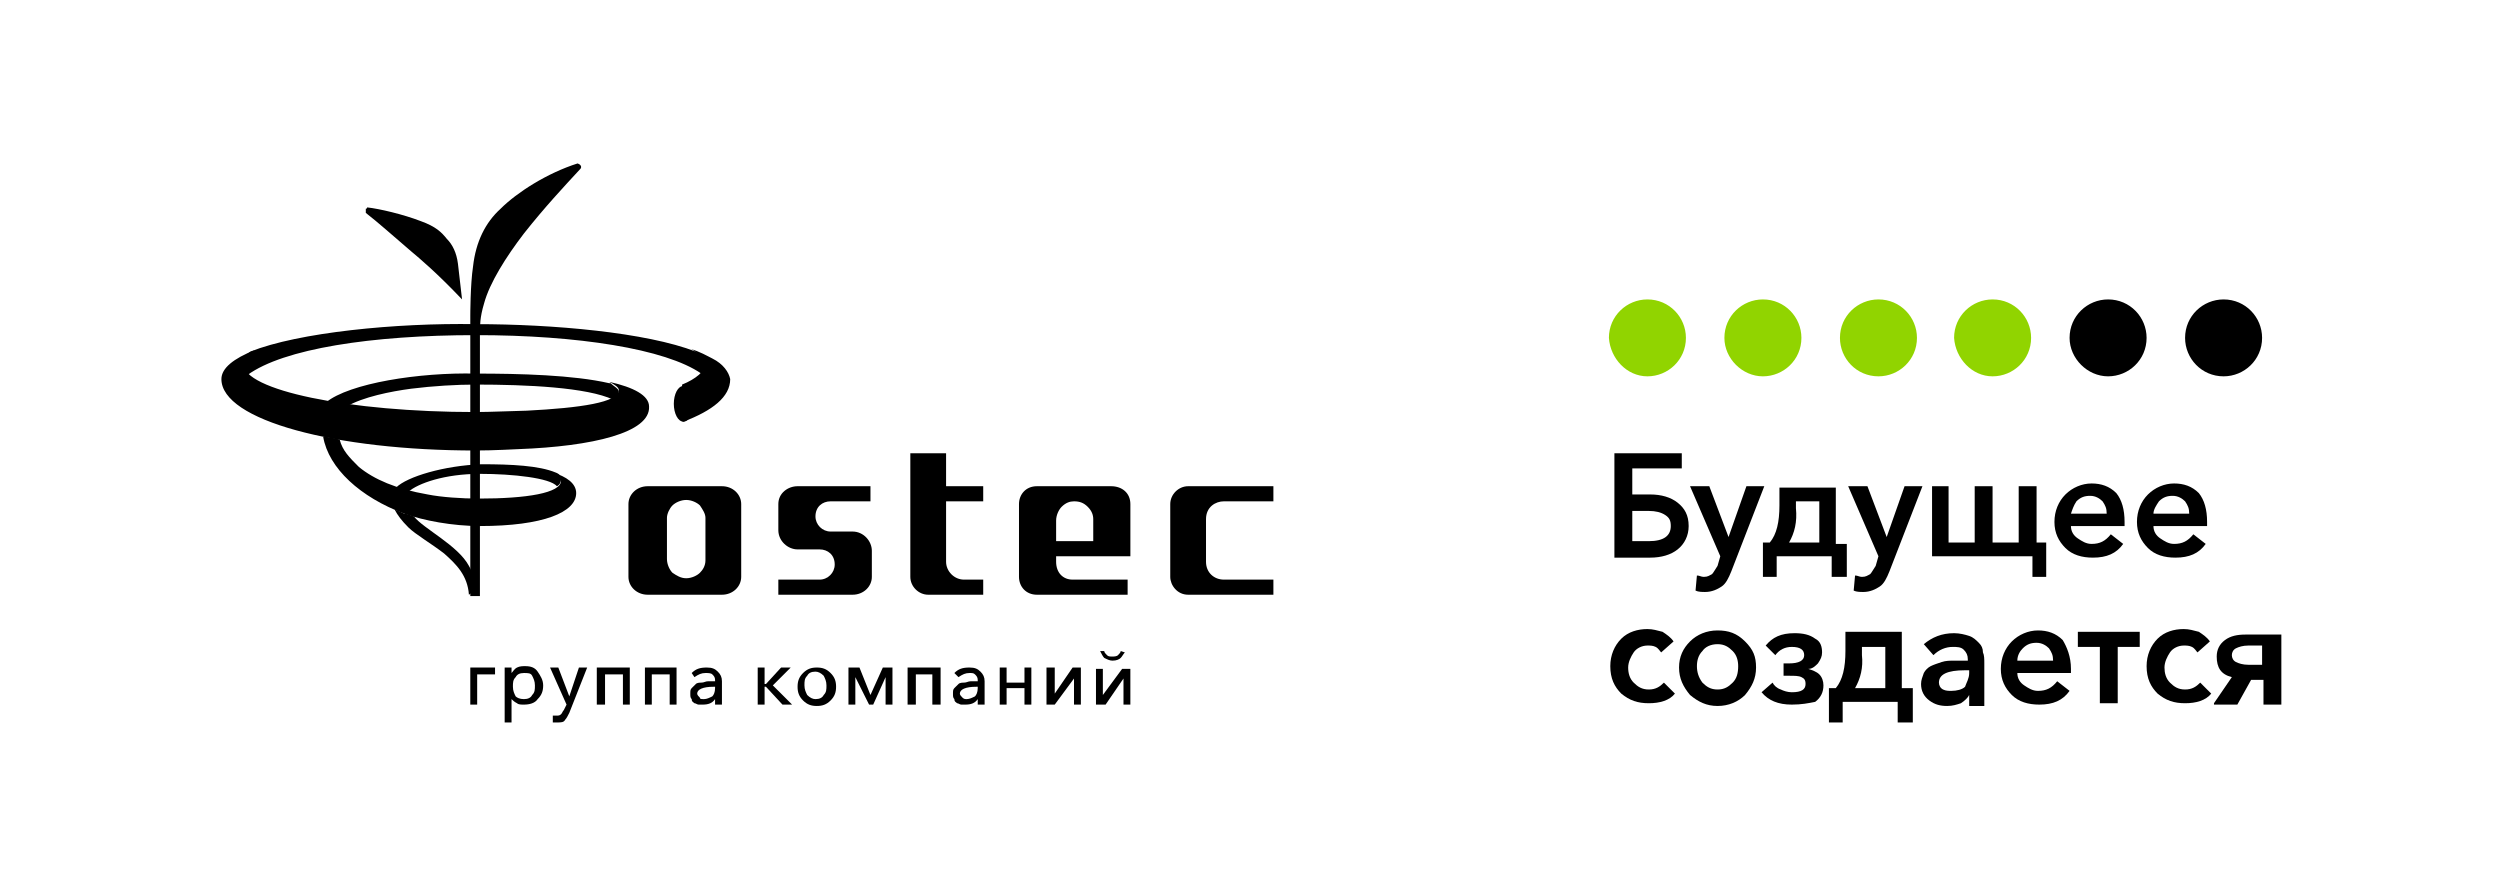 <svg width="335" height="120" viewBox="0 0 335 120" fill="none" xmlns="http://www.w3.org/2000/svg">
<path d="M53.07 65.337L53.255 65.521C53.807 65.705 54.176 65.889 54.729 65.889C56.019 64.785 59.52 63.497 64.311 63.497C68.733 63.497 73.708 64.049 74.63 65.153C74.998 64.969 75.183 64.601 75.183 64.233C75.183 63.865 74.998 63.497 74.445 63.313C72.234 62.392 68.549 62.209 64.495 62.209C59.52 62.392 54.544 63.865 53.07 65.337Z" fill="black"/>
<path d="M62.835 75.828C61.361 73.067 56.754 70.859 55.465 69.203C54.912 69.018 54.543 68.834 54.175 68.834C53.806 68.65 53.438 68.466 52.885 68.282C53.253 69.018 53.806 69.755 54.727 70.675C55.649 71.595 57.86 72.883 59.518 74.172C61.177 75.644 62.651 77.117 62.835 79.693L63.941 78.957C64.125 78.957 63.572 77.117 62.835 75.828Z" fill="black"/>
<path d="M33.537 47.117C32.8 47.669 32.432 48.221 32.432 48.773C32.432 49.325 32.616 49.693 33.169 50.246C37.96 46.749 49.753 44.908 63.757 44.908C77.393 44.908 89.186 46.749 93.977 50.062C94.346 49.693 94.714 49.141 94.714 48.773C94.714 48.405 94.53 48.221 94.162 47.853C93.977 47.669 93.609 47.301 93.24 47.117C86.607 44.54 74.076 43.436 63.757 43.436C53.07 43.252 39.987 44.54 33.537 47.117Z" fill="black"/>
<path d="M43.672 53.926C44.593 54.11 45.515 54.11 46.436 54.478C48.647 53.19 52.333 52.454 55.096 52.086C58.045 51.718 61.177 51.533 63.757 51.533C70.575 51.533 78.683 51.902 82.184 53.558C82.737 53.19 82.921 52.822 82.921 52.454C82.921 52.086 82.184 51.718 81.815 51.349H81.631C76.84 50.245 69.654 50.061 63.757 50.061C56.202 49.877 46.804 51.349 43.672 53.926Z" fill="black"/>
<path d="M49.018 27.976V28.344C49.018 28.344 49.018 28.344 49.018 28.528C50.676 29.816 52.519 31.473 55.098 33.681C56.204 34.601 58.599 36.626 61.916 40.123L61.364 35.337C61.179 33.865 60.627 32.761 59.889 32.025C59.152 31.104 58.415 30.368 56.388 29.632C53.993 28.712 50.86 27.976 49.202 27.791C49.202 27.976 49.018 27.976 49.018 27.976Z" fill="black"/>
<path d="M77.392 21.902C77.392 21.902 77.208 21.902 77.392 21.902C73.339 23.19 69.285 25.767 67.073 27.976C65.046 29.816 63.757 32.393 63.388 35.706C63.02 38.098 63.02 42.331 63.02 42.331V79.877H64.309V44.724C64.309 43.62 64.309 42.515 64.862 40.675C65.599 37.914 67.811 34.417 70.206 31.288C72.97 27.791 75.55 25.031 77.761 22.638C77.945 22.454 77.945 22.086 77.392 21.902Z" fill="black"/>
<path d="M54.175 68.834C56.754 69.754 60.624 70.49 64.309 70.49C72.786 70.49 77.208 68.65 77.208 66.073C77.208 64.785 75.918 63.865 74.076 63.313C74.813 63.681 75.181 64.049 75.181 64.417C75.181 66.073 70.575 66.81 64.125 66.81C61.914 66.81 59.15 66.626 57.307 66.257C53.069 65.521 50.121 64.233 48.094 62.576C46.804 61.288 45.883 60.368 45.514 58.895C44.777 58.711 44.04 58.527 43.303 58.527C44.04 62.761 48.278 66.626 54.175 68.834Z" fill="black"/>
<path d="M81.632 51.166C81.447 51.166 81.263 51.166 81.263 51.166C81.263 51.166 81.447 51.166 81.632 51.166C82.369 51.534 82.921 51.902 82.921 52.27C82.921 53.926 77.762 54.662 70.576 55.031C70.023 55.031 65.416 55.215 63.758 55.215C46.621 55.215 32.616 52.27 32.616 48.773C32.616 48.221 33.353 47.484 34.09 46.932C31.326 48.037 29.668 49.325 29.668 50.797C29.668 56.319 44.962 60.368 63.758 60.368C66.153 60.368 69.286 60.184 69.47 60.184C79.42 59.816 87.16 57.975 86.975 54.478C86.975 53.006 84.948 51.902 81.632 51.166ZM95.452 48.037C94.715 47.669 93.793 47.116 92.504 46.748C93.056 46.932 93.609 47.484 93.978 47.853C94.346 48.221 94.53 48.589 94.53 48.773C94.53 49.693 93.241 50.797 91.398 51.534V56.319C91.398 56.319 91.398 56.503 91.582 56.503C95.452 55.031 97.847 53.19 97.847 50.797C97.663 49.877 96.926 48.773 95.452 48.037Z" fill="black"/>
<path d="M92.871 54.11C92.871 55.399 92.318 56.503 91.581 56.503C90.844 56.503 90.291 55.399 90.291 54.11C90.291 52.822 90.844 51.718 91.581 51.718C92.134 51.533 92.871 52.638 92.871 54.11Z" fill="black"/>
<path d="M116.827 73.804C116.827 72.515 115.722 71.227 114.247 71.227H111.299C110.193 71.227 109.272 70.307 109.272 69.202C109.272 67.914 110.193 67.178 111.299 67.178H116.643V65.153H106.877C105.587 65.153 104.297 66.074 104.297 67.546V71.043C104.297 72.515 105.587 73.62 106.877 73.62H109.825C110.931 73.62 111.852 74.356 111.852 75.644C111.852 76.748 110.931 77.669 109.825 77.669H104.297V79.693H114.247C115.722 79.693 116.827 78.589 116.827 77.301V73.804Z" fill="black"/>
<path d="M148.891 65.153H138.94C137.466 65.153 136.545 66.258 136.545 67.546V77.301C136.545 78.589 137.466 79.693 138.94 79.693H151.102V77.669H143.731C142.442 77.669 141.52 76.748 141.52 75.276V74.54H151.471V67.546C151.471 66.074 150.365 65.153 148.891 65.153ZM146.495 70.675V72.515H141.52V69.754C141.52 69.018 141.889 68.282 142.257 67.914C142.81 67.362 143.363 67.178 143.916 67.178C144.653 67.178 145.206 67.362 145.758 67.914C146.311 68.466 146.495 69.018 146.495 69.57V70.675V70.675Z" fill="black"/>
<path d="M126.96 60.736H121.984V77.3C121.984 78.589 123.09 79.693 124.38 79.693H131.751V77.669H129.171C127.881 77.669 126.775 76.564 126.775 75.276V67.178H131.751V65.153H126.775V60.736H126.96Z" fill="black"/>
<path d="M164.001 67.178H170.635V65.153H159.21C157.92 65.153 156.814 66.258 156.814 67.546V77.301C156.814 78.405 157.736 79.693 159.21 79.693H170.635V77.669H164.001C162.711 77.669 161.605 76.748 161.605 75.276V69.57C161.605 67.914 162.895 67.178 164.001 67.178Z" fill="black"/>
<path d="M99.321 77.301V67.546C99.321 66.258 98.215 65.153 96.741 65.153H86.791C85.317 65.153 84.211 66.258 84.211 67.546V77.301C84.211 78.589 85.317 79.693 86.791 79.693H96.741C98.215 79.693 99.321 78.589 99.321 77.301ZM94.53 75.092C94.53 75.828 94.161 76.38 93.793 76.748C93.424 77.117 92.687 77.485 91.95 77.485C91.213 77.485 90.66 77.117 90.108 76.748C89.739 76.38 89.371 75.644 89.371 74.908V69.386C89.371 68.834 89.739 68.098 90.108 67.73C90.476 67.362 91.213 66.994 91.95 66.994C92.687 66.994 93.424 67.362 93.793 67.73C94.161 68.282 94.53 68.834 94.53 69.386V75.092Z" fill="black"/>
<path d="M63.02 94.417V89.448H66.336V90.368H63.941V94.417H63.02Z" fill="black"/>
<path d="M70.205 93.681C70.758 93.681 71.126 93.497 71.31 93.129C71.679 92.761 71.679 92.393 71.679 91.841C71.679 91.288 71.495 90.92 71.31 90.552C71.126 90.184 70.758 90.184 70.205 90.184C69.652 90.184 69.283 90.368 69.099 90.736C68.731 91.104 68.731 91.472 68.731 92.025C68.731 92.577 68.915 92.945 69.099 93.313C69.283 93.497 69.652 93.681 70.205 93.681ZM67.625 96.81V89.448H68.546V90.184C68.731 90 68.915 89.632 69.283 89.448C69.652 89.264 70.02 89.264 70.389 89.264C71.126 89.264 71.679 89.448 72.047 90C72.416 90.552 72.784 91.104 72.784 91.841C72.784 92.577 72.6 93.129 72.047 93.681C71.679 94.233 70.942 94.417 70.205 94.417C69.836 94.417 69.468 94.417 69.283 94.233C68.915 94.049 68.731 93.865 68.546 93.681V96.81H67.625Z" fill="black"/>
<path d="M74.628 96.81C74.444 96.81 74.26 96.81 74.076 96.81V95.89C74.26 95.89 74.444 95.89 74.628 95.89C74.813 95.89 74.997 95.89 75.181 95.706C75.365 95.522 75.365 95.338 75.55 95.153L75.918 94.417L73.707 89.448H74.813L76.287 93.313L77.577 89.448H78.682L76.287 95.522C76.103 95.89 75.918 96.258 75.734 96.442C75.55 96.81 75.181 96.81 74.628 96.81Z" fill="black"/>
<path d="M79.971 94.417V89.448H84.393V94.417H83.472V90.368H81.076V94.417H79.971Z" fill="black"/>
<path d="M86.42 94.417V89.448H90.658V94.417H89.737V90.368H87.341V94.417H86.42Z" fill="black"/>
<path d="M94.345 93.681C94.713 93.681 95.082 93.497 95.45 93.313C95.635 93.129 95.819 92.761 95.819 92.209V92.025H95.635C94.16 92.025 93.423 92.393 93.423 92.945C93.423 93.129 93.608 93.313 93.792 93.497C93.792 93.681 93.976 93.681 94.345 93.681ZM94.16 94.417C93.976 94.417 93.792 94.417 93.608 94.417C93.423 94.417 93.239 94.233 93.055 94.233C92.871 94.049 92.686 94.049 92.686 93.681C92.502 93.497 92.502 93.313 92.502 92.945C92.502 92.577 92.502 92.393 92.686 92.209C92.871 92.025 93.055 91.841 93.239 91.657C93.423 91.472 93.792 91.472 93.976 91.472C94.345 91.472 94.529 91.288 94.897 91.288C95.266 91.288 95.45 91.288 95.819 91.288V91.104C95.819 90.736 95.635 90.552 95.45 90.368C95.266 90.184 94.897 90.184 94.529 90.184C93.976 90.184 93.608 90.368 93.055 90.736L92.686 90.184C93.239 89.632 93.792 89.448 94.713 89.448C95.45 89.448 95.819 89.632 96.187 90C96.556 90.368 96.74 90.736 96.74 91.288V93.497C96.74 93.865 96.74 94.233 96.74 94.417H95.819C95.819 94.233 95.819 93.865 95.819 93.681C95.45 94.233 94.897 94.417 94.16 94.417Z" fill="black"/>
<path d="M101.533 94.417V89.448H102.455V91.657H102.639L104.666 89.448H105.956L103.56 91.841L106.14 94.417H104.85L102.639 92.025H102.455V94.417H101.533Z" fill="black"/>
<path d="M108.165 93.129C108.533 93.497 108.902 93.681 109.27 93.681C109.823 93.681 110.192 93.497 110.376 93.129C110.745 92.761 110.745 92.393 110.745 91.841C110.745 91.288 110.56 90.92 110.376 90.552C110.008 90.184 109.639 90 109.27 90C108.718 90 108.349 90.184 108.165 90.552C107.796 90.92 107.796 91.288 107.796 91.841C107.796 92.393 107.981 92.761 108.165 93.129ZM111.297 93.865C110.745 94.417 110.192 94.601 109.455 94.601C108.718 94.601 108.165 94.417 107.612 93.865C107.059 93.313 106.875 92.761 106.875 92.025C106.875 91.288 107.059 90.736 107.612 90.184C108.165 89.632 108.718 89.448 109.455 89.448C110.192 89.448 110.745 89.632 111.297 90.184C111.85 90.736 112.035 91.288 112.035 92.025C112.035 92.761 111.85 93.313 111.297 93.865Z" fill="black"/>
<path d="M113.693 94.417V89.448H115.168L116.642 93.129L118.3 89.448H119.59V94.417H118.669V90.736L117.01 94.417H116.457L114.615 90.736V94.417H113.693Z" fill="black"/>
<path d="M121.617 94.417V89.448H126.04V94.417H124.934V90.368H122.723V94.417H121.617Z" fill="black"/>
<path d="M129.542 93.681C129.91 93.681 130.279 93.497 130.648 93.313C130.832 93.129 131.016 92.761 131.016 92.209V92.025H130.832C129.358 92.025 128.621 92.393 128.621 92.945C128.621 93.129 128.805 93.313 128.989 93.497C129.173 93.681 129.358 93.681 129.542 93.681ZM129.358 94.417C129.173 94.417 128.989 94.417 128.805 94.417C128.621 94.417 128.436 94.233 128.252 94.233C128.068 94.049 127.883 94.049 127.883 93.681C127.699 93.497 127.699 93.313 127.699 92.945C127.699 92.577 127.699 92.393 127.883 92.209C128.068 92.025 128.252 91.841 128.436 91.657C128.621 91.472 128.989 91.472 129.173 91.472C129.542 91.472 129.726 91.288 130.095 91.288C130.463 91.288 130.648 91.288 131.016 91.288V91.104C131.016 90.736 130.832 90.552 130.648 90.368C130.463 90.184 130.279 90.184 129.91 90.184C129.358 90.184 128.989 90.368 128.436 90.736L127.883 90.184C128.436 89.632 128.989 89.448 129.91 89.448C130.648 89.448 131.016 89.632 131.385 90C131.753 90.368 131.937 90.736 131.937 91.288V93.497C131.937 93.865 131.937 94.233 131.937 94.417H131.016C131.016 94.233 131.016 93.865 131.016 93.681C130.648 94.233 130.095 94.417 129.358 94.417Z" fill="black"/>
<path d="M133.963 94.417V89.448H134.884V91.472H137.28V89.448H138.201V94.417H137.28V92.209H134.884V94.417H133.963Z" fill="black"/>
<path d="M140.23 94.417V89.448H141.336V92.945L143.732 89.448H144.837V94.417H143.916V90.92L141.336 94.417H140.23Z" fill="black"/>
<path d="M150.178 88.159C149.994 88.344 149.625 88.528 149.073 88.528C148.704 88.528 148.335 88.344 147.967 88.159C147.783 87.975 147.598 87.607 147.414 87.239H147.967C147.967 87.423 148.151 87.607 148.335 87.791C148.52 87.975 148.704 87.975 149.073 87.975C149.257 87.975 149.625 87.975 149.81 87.791C149.994 87.607 150.178 87.423 150.178 87.239L150.731 87.423C150.547 87.607 150.362 87.975 150.178 88.159ZM146.861 94.417V89.632H147.783V93.129L150.362 89.632H151.468V94.417H150.547V90.92L148.151 94.417H146.861Z" fill="black"/>
<path d="M220.753 50.429C223.517 50.429 225.913 48.221 225.913 45.276C225.913 42.515 223.702 40.123 220.753 40.123C217.989 40.123 215.594 42.331 215.594 45.276C215.778 48.037 217.989 50.429 220.753 50.429Z" fill="#91D400"/>
<path d="M236.23 50.429C238.994 50.429 241.389 48.221 241.389 45.276C241.389 42.515 239.178 40.123 236.23 40.123C233.466 40.123 231.07 42.331 231.07 45.276C231.07 48.037 233.466 50.429 236.23 50.429Z" fill="#91D400"/>
<path d="M251.712 50.429C254.476 50.429 256.872 48.221 256.872 45.276C256.872 42.515 254.661 40.123 251.712 40.123C248.948 40.123 246.553 42.331 246.553 45.276C246.553 48.037 248.764 50.429 251.712 50.429Z" fill="#91D400"/>
<path d="M267.007 50.429C269.771 50.429 272.167 48.221 272.167 45.276C272.167 42.515 269.955 40.123 267.007 40.123C264.243 40.123 261.848 42.331 261.848 45.276C262.032 48.037 264.243 50.429 267.007 50.429Z" fill="#91D400"/>
<path d="M282.484 50.429C285.248 50.429 287.643 48.221 287.643 45.276C287.643 42.515 285.432 40.123 282.484 40.123C279.72 40.123 277.324 42.331 277.324 45.276C277.324 48.037 279.72 50.429 282.484 50.429Z" fill="black"/>
<path d="M297.96 50.429C300.724 50.429 303.12 48.221 303.12 45.276C303.12 42.515 300.909 40.123 297.96 40.123C295.196 40.123 292.801 42.331 292.801 45.276C292.801 48.037 295.012 50.429 297.96 50.429Z" fill="black"/>
<path d="M218.726 72.515H220.937C222.964 72.515 223.885 71.779 223.885 70.491C223.885 69.754 223.701 69.386 223.148 69.018C222.595 68.65 221.858 68.466 220.937 68.466H218.726V72.515V72.515ZM216.33 74.54V60.736H225.359V62.761H218.726V66.258H221.121C222.595 66.258 223.885 66.626 224.806 67.362C225.728 68.098 226.281 69.018 226.281 70.491C226.281 71.779 225.728 72.883 224.806 73.62C223.885 74.356 222.595 74.724 221.121 74.724H216.33V74.54Z" fill="black"/>
<path d="M230.519 74.54L226.465 65.153H229.045L231.624 71.963L234.02 65.153H236.415L231.993 76.564C231.624 77.485 231.256 78.221 230.703 78.589C230.15 78.957 229.413 79.325 228.492 79.325C228.123 79.325 227.57 79.325 227.202 79.141L227.386 77.117C227.755 77.117 227.939 77.301 228.308 77.301C228.86 77.301 229.045 77.117 229.413 76.933C229.597 76.748 229.782 76.38 230.15 75.828L230.519 74.54Z" fill="black"/>
<path d="M239.734 72.699H243.787V67.178H240.655V68.098C240.839 69.939 240.471 71.411 239.734 72.699ZM236.232 77.301V72.699H237.154C238.075 71.595 238.444 69.939 238.444 67.73V65.337H245.999V72.883H247.473V77.301H245.446V74.54H238.075V77.301H236.232Z" fill="black"/>
<path d="M251.71 74.54L247.656 65.153H250.236L252.816 71.963L255.211 65.153H257.607L253.184 76.564C252.816 77.485 252.447 78.221 251.894 78.589C251.342 78.957 250.605 79.325 249.683 79.325C249.315 79.325 248.762 79.325 248.393 79.141L248.578 77.117C248.946 77.117 249.13 77.301 249.499 77.301C250.052 77.301 250.236 77.117 250.605 76.933C250.789 76.748 250.973 76.38 251.342 75.828L251.71 74.54Z" fill="black"/>
<path d="M272.901 65.153V72.699H274.191V77.301H272.348V74.54H258.896V65.153H261.108V72.699H264.609V65.153H267.004V72.699H270.505V65.153H272.901Z" fill="black"/>
<path d="M277.506 68.835H282.297C282.297 68.098 282.113 67.73 281.744 67.178C281.376 66.81 280.823 66.442 280.086 66.442C279.349 66.442 278.796 66.626 278.243 67.178C277.875 67.73 277.69 68.282 277.506 68.835ZM284.693 69.939C284.693 70.123 284.693 70.491 284.693 70.491H277.506C277.506 71.227 277.875 71.779 278.427 72.147C278.98 72.516 279.533 72.884 280.27 72.884C281.376 72.884 282.113 72.516 282.85 71.595L284.508 72.884C283.587 74.172 282.297 74.724 280.454 74.724C278.98 74.724 277.69 74.356 276.769 73.436C275.848 72.516 275.295 71.411 275.295 69.939C275.295 68.466 275.848 67.178 276.769 66.258C277.69 65.338 278.98 64.785 280.27 64.785C281.56 64.785 282.666 65.153 283.587 66.074C284.324 66.994 284.693 68.282 284.693 69.939Z" fill="black"/>
<path d="M288.563 68.835H293.354C293.354 68.098 293.169 67.73 292.801 67.178C292.432 66.81 291.88 66.442 291.143 66.442C290.405 66.442 289.853 66.626 289.3 67.178C288.931 67.73 288.563 68.282 288.563 68.835ZM295.749 69.939C295.749 70.123 295.749 70.491 295.749 70.491H288.563C288.563 71.227 288.931 71.779 289.484 72.147C290.037 72.516 290.59 72.884 291.327 72.884C292.432 72.884 293.17 72.516 293.907 71.595L295.565 72.884C294.644 74.172 293.354 74.724 291.511 74.724C290.037 74.724 288.747 74.356 287.826 73.436C286.904 72.516 286.352 71.411 286.352 69.939C286.352 68.466 286.904 67.178 287.826 66.258C288.747 65.338 290.037 64.785 291.327 64.785C292.617 64.785 293.722 65.153 294.644 66.074C295.381 66.994 295.749 68.282 295.749 69.939Z" fill="black"/>
<path d="M224.256 85.951L222.597 87.423C222.413 87.239 222.229 86.871 221.86 86.687C221.492 86.503 221.123 86.503 220.755 86.503C220.017 86.503 219.28 86.871 218.912 87.423C218.543 87.975 218.175 88.712 218.175 89.448C218.175 90.184 218.359 90.92 218.912 91.472C219.465 92.025 220.017 92.393 220.939 92.393C221.86 92.393 222.413 92.025 222.966 91.472L224.44 92.945C223.703 93.865 222.413 94.233 220.939 94.233C219.465 94.233 218.359 93.865 217.253 92.945C216.332 92.025 215.779 90.92 215.779 89.264C215.779 87.791 216.332 86.503 217.253 85.583C218.175 84.662 219.465 84.294 220.755 84.294C221.492 84.294 222.044 84.478 222.782 84.662C223.334 85.031 223.887 85.399 224.256 85.951Z" fill="black"/>
<path d="M228.125 87.239C227.572 87.791 227.388 88.528 227.388 89.264C227.388 90 227.572 90.736 228.125 91.472C228.678 92.025 229.23 92.393 230.152 92.393C231.073 92.393 231.626 92.025 232.179 91.472C232.731 90.92 232.916 90.184 232.916 89.264C232.916 88.528 232.731 87.791 232.179 87.239C231.626 86.687 231.073 86.319 230.152 86.319C229.23 86.319 228.493 86.687 228.125 87.239ZM224.992 89.448C224.992 87.975 225.545 86.871 226.466 85.951C227.388 85.031 228.678 84.478 230.152 84.478C231.626 84.478 232.731 84.847 233.837 85.951C234.943 87.055 235.311 87.975 235.311 89.448C235.311 90.92 234.758 92.025 233.837 93.129C232.916 94.049 231.626 94.601 230.152 94.601C228.678 94.601 227.572 94.049 226.466 93.129C225.545 92.025 224.992 90.92 224.992 89.448Z" fill="black"/>
<path d="M240.103 94.417C238.26 94.417 236.97 93.865 236.049 92.761L237.523 91.472C237.707 91.841 238.076 92.209 238.629 92.393C238.997 92.577 239.55 92.761 240.103 92.761C241.393 92.761 241.945 92.393 241.945 91.656C241.945 91.104 241.761 90.92 241.393 90.736C241.024 90.552 240.471 90.552 239.734 90.552H238.997V88.896H239.734C241.024 88.896 241.761 88.528 241.761 87.791C241.761 87.055 241.208 86.687 240.103 86.687C239.181 86.687 238.444 87.055 237.892 87.791L236.602 86.503C237.523 85.399 238.629 84.847 240.471 84.847C241.577 84.847 242.498 85.031 243.235 85.583C243.972 85.951 244.157 86.687 244.157 87.423C244.157 87.975 243.972 88.344 243.604 88.896C243.235 89.264 242.867 89.632 242.314 89.632C242.867 89.816 243.42 90 243.788 90.368C244.157 90.736 244.341 91.288 244.341 91.841C244.341 92.761 243.972 93.497 243.235 94.049C242.314 94.233 241.393 94.417 240.103 94.417Z" fill="black"/>
<path d="M248.577 92.209H252.631V86.687H249.499V87.791C249.683 89.448 249.314 90.92 248.577 92.209ZM245.076 96.81V92.209H245.998C246.919 91.104 247.287 89.448 247.287 87.239V84.663H254.842V92.209H256.317V96.81H254.29V94.049H246.919V96.81H245.076Z" fill="black"/>
<path d="M263.871 90.184V89.816H263.318C260.923 89.816 259.817 90.368 259.817 91.472C259.817 91.841 260.002 92.209 260.37 92.393C260.739 92.577 261.107 92.577 261.476 92.577C262.213 92.577 262.95 92.393 263.318 92.025C263.503 91.472 263.871 90.92 263.871 90.184ZM263.871 94.233V93.129C263.687 93.497 263.318 93.865 262.766 94.233C262.213 94.417 261.66 94.601 260.923 94.601C260.002 94.601 259.265 94.417 258.527 93.865C257.79 93.313 257.422 92.577 257.422 91.656C257.422 91.104 257.606 90.736 257.79 90.184C257.975 89.816 258.343 89.448 258.712 89.264C259.08 89.08 259.633 88.896 260.186 88.712C260.739 88.528 261.292 88.528 261.844 88.528C262.397 88.528 262.95 88.528 263.687 88.528V88.344C263.687 87.791 263.503 87.423 263.134 87.055C262.766 86.687 262.213 86.687 261.66 86.687C260.739 86.687 259.817 87.055 259.08 87.791L257.79 86.319C258.896 85.399 260.186 84.847 261.844 84.847C262.581 84.847 263.318 85.031 263.871 85.215C264.424 85.399 264.793 85.767 265.161 86.135C265.53 86.503 265.714 86.871 265.714 87.423C265.898 87.791 265.898 88.344 265.898 88.896V94.601H263.871V94.233Z" fill="black"/>
<path d="M270.323 88.528H275.114C275.114 87.791 274.929 87.423 274.561 86.871C274.192 86.503 273.639 86.135 272.902 86.135C272.165 86.135 271.612 86.319 271.06 86.871C270.691 87.239 270.323 87.791 270.323 88.528ZM277.509 89.632C277.509 89.816 277.509 90.184 277.509 90.184H270.323C270.323 90.92 270.691 91.472 271.244 91.841C271.797 92.209 272.349 92.577 273.087 92.577C274.192 92.577 274.929 92.209 275.666 91.288L277.325 92.577C276.403 93.865 275.114 94.417 273.271 94.417C271.797 94.417 270.507 94.049 269.585 93.129C268.664 92.209 268.111 91.104 268.111 89.632C268.111 88.159 268.664 86.871 269.585 85.951C270.507 85.031 271.797 84.478 273.087 84.478C274.376 84.478 275.482 84.847 276.403 85.767C276.956 86.687 277.509 87.975 277.509 89.632Z" fill="black"/>
<path d="M281.38 94.233V86.687H278.432V84.663H286.724V86.687H283.775V94.233H281.38Z" fill="black"/>
<path d="M296.121 85.951L294.462 87.423C294.278 87.239 294.094 86.871 293.725 86.687C293.357 86.503 292.988 86.503 292.62 86.503C291.883 86.503 291.146 86.871 290.777 87.423C290.409 87.975 290.04 88.712 290.04 89.448C290.04 90.184 290.224 90.92 290.777 91.472C291.33 92.025 291.883 92.393 292.804 92.393C293.725 92.393 294.278 92.025 294.831 91.472L296.305 92.945C295.568 93.865 294.278 94.233 292.804 94.233C291.33 94.233 290.224 93.865 289.119 92.945C288.197 92.025 287.645 90.92 287.645 89.264C287.645 87.791 288.197 86.503 289.119 85.583C290.04 84.662 291.33 84.294 292.62 84.294C293.357 84.294 293.91 84.478 294.647 84.662C295.2 85.031 295.752 85.399 296.121 85.951Z" fill="black"/>
<path d="M301.279 89.08H303.121V86.503H301.279C300.542 86.503 299.989 86.687 299.62 86.871C299.252 87.055 299.067 87.423 299.067 87.791C299.067 88.16 299.252 88.528 299.62 88.712C299.989 88.896 300.542 89.08 301.279 89.08ZM296.672 94.233L299.067 90.736C297.593 90.368 297.04 89.448 297.04 87.975C297.04 87.055 297.409 86.319 298.146 85.767C298.883 85.215 299.804 85.031 300.91 85.031H305.701V94.417H303.306V91.104H301.647L299.804 94.417H296.672V94.233Z" fill="black"/>
</svg>
